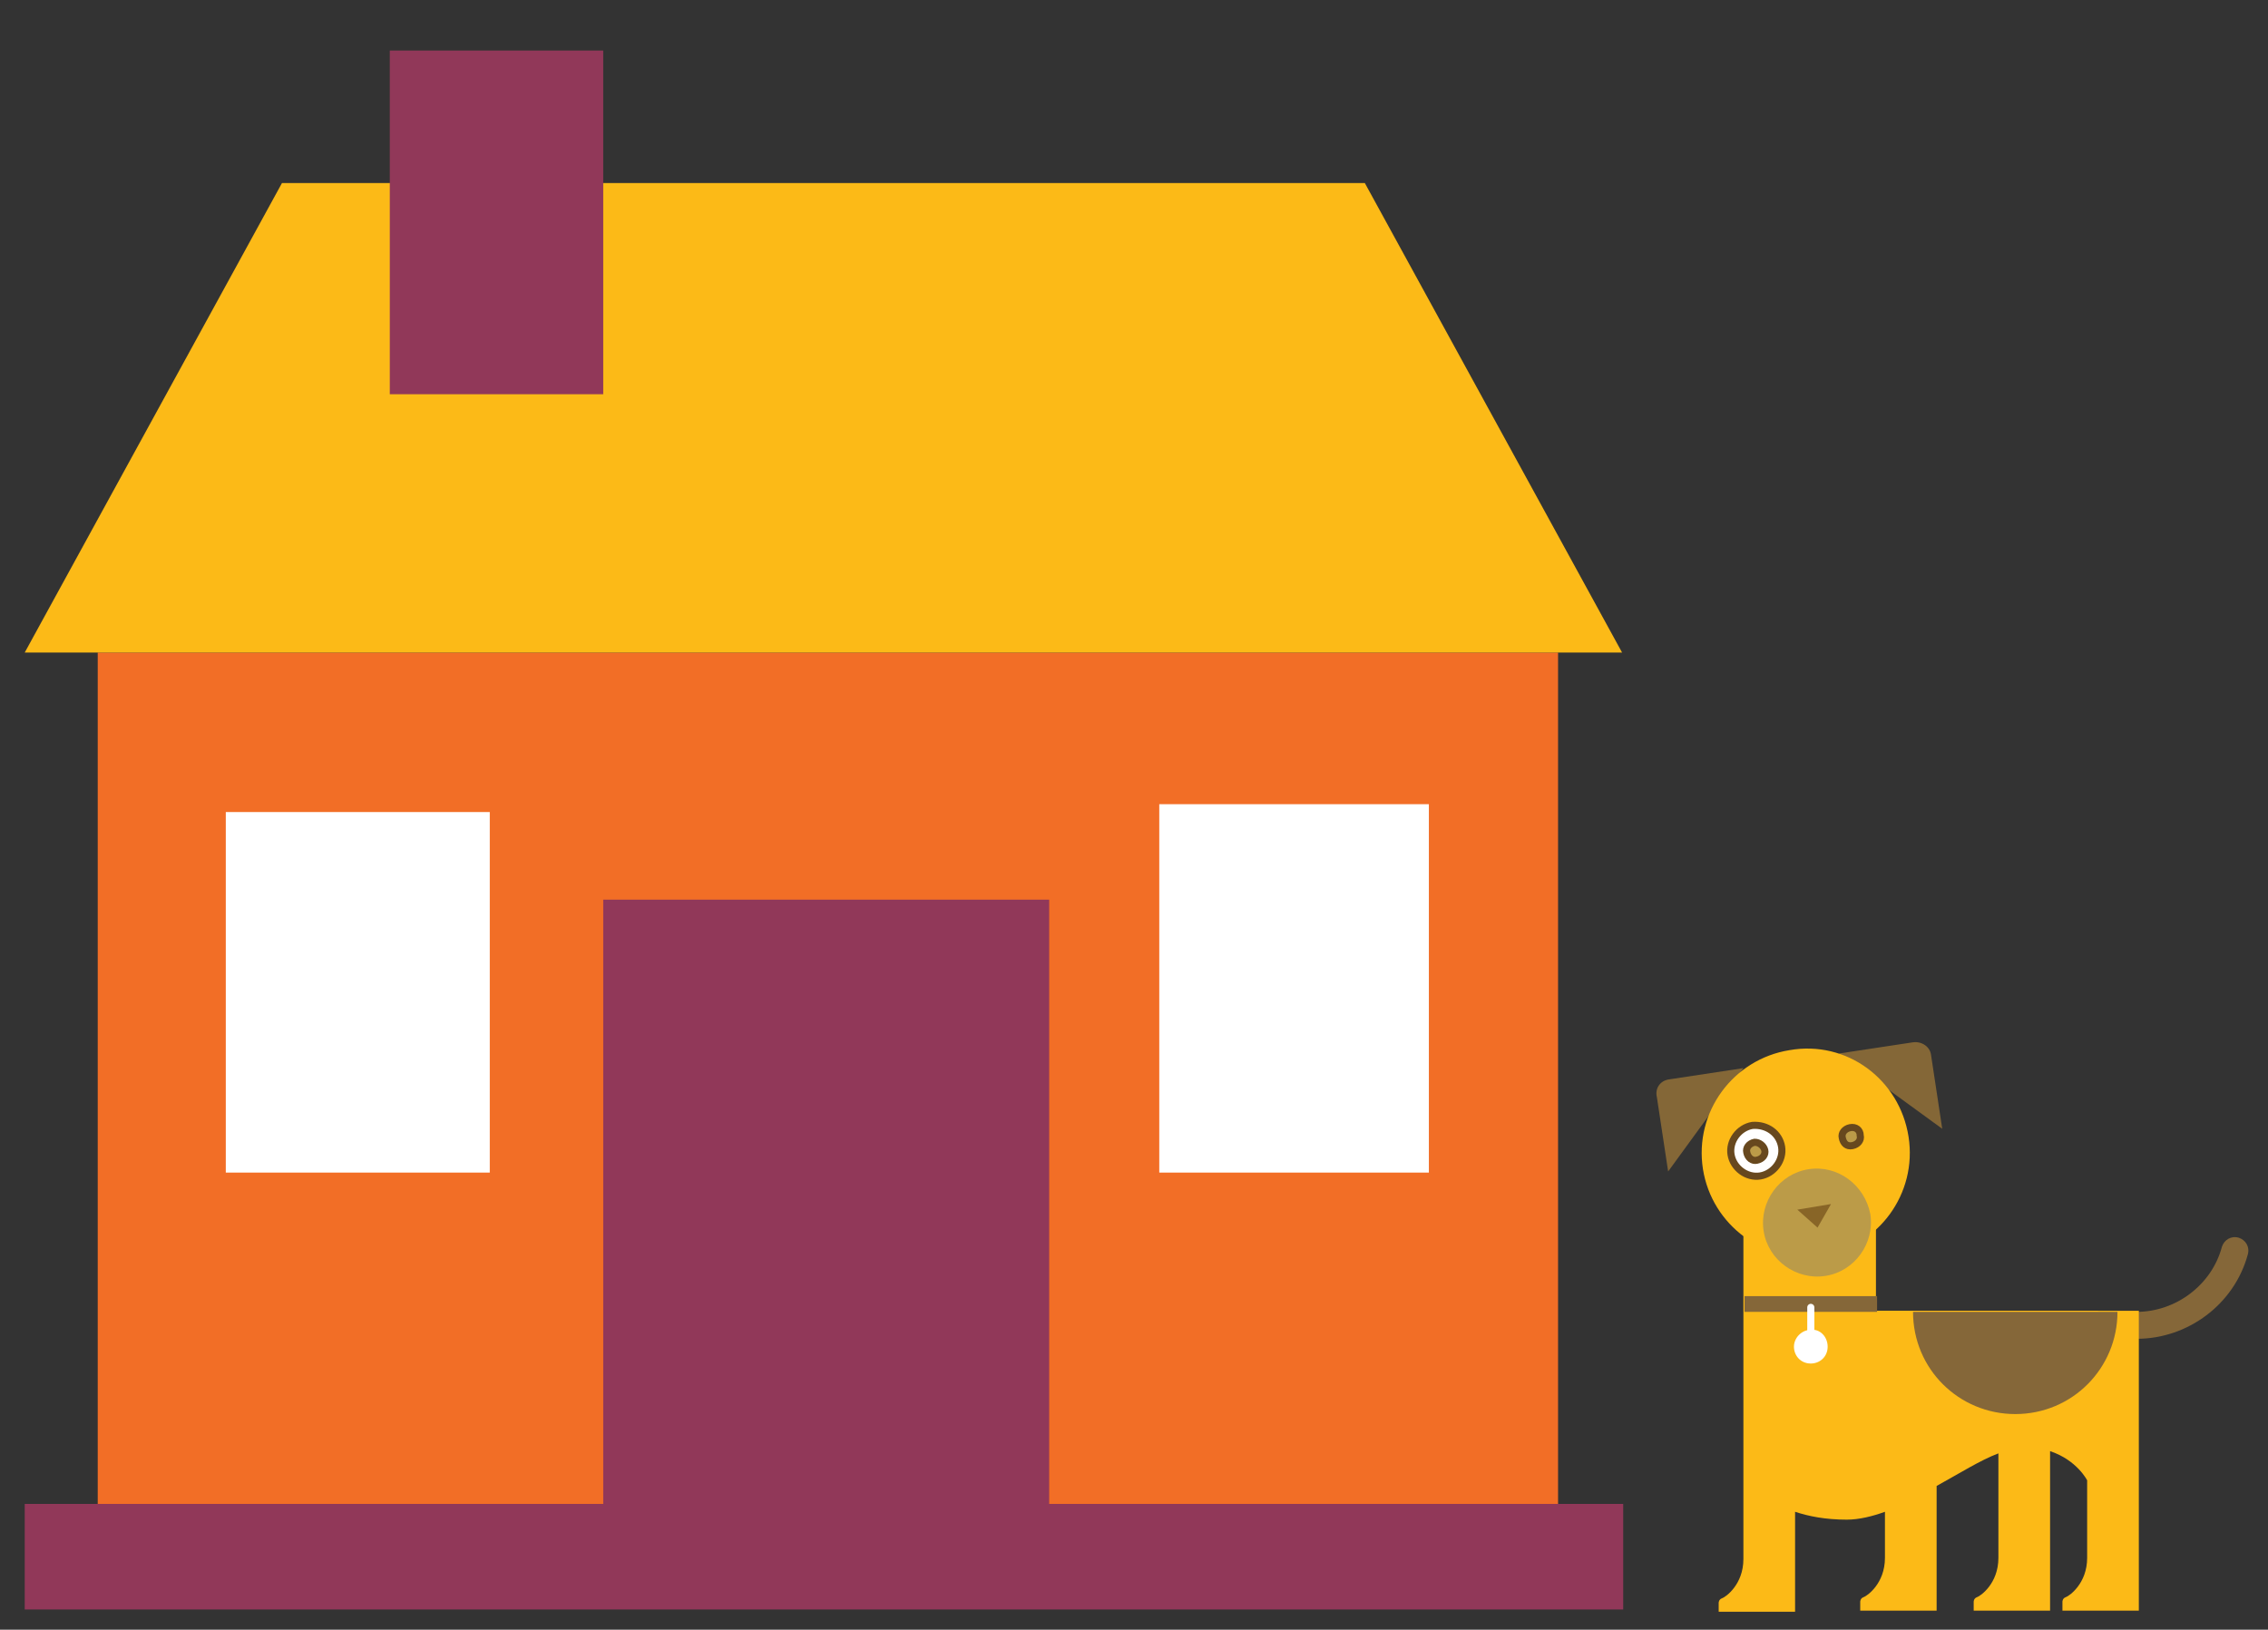 <?xml version="1.0" encoding="utf-8"?>
<!-- Generator: Adobe Illustrator 27.2.0, SVG Export Plug-In . SVG Version: 6.00 Build 0)  -->
<svg version="1.1" id="Layer_1" xmlns="http://www.w3.org/2000/svg" xmlns:xlink="http://www.w3.org/1999/xlink" x="0px" y="0px"
	 viewBox="0 0 201.9 145.1" style="enable-background:new 0 0 201.9 145.1;" xml:space="preserve">
<rect x="0" y="0" width="201.9" height="145.1" fill="#333333" stroke="none"/>
<style type="text/css">
@keyframes tailwag {
		from {transform: rotate(0deg)}
		to {transform: rotate(-100deg)}
	}
	.house-dog-st0{fill:#F26E26;}
	.house-dog-st1{fill:#913859;}
	.house-dog-st2{fill:#FFFFFF;}
	.house-dog-st3{fill:#FCBA17;}
	.house-dog-st4{fill:#856739;}
	.house-dog-st5{fill:none;stroke:#FFFFFF;stroke-width:0.632;stroke-linecap:round;stroke-miterlimit:10;}
	.house-dog-st6{fill:#846737;}
	.house-dog-st7{fill:#BB9B48;}
	.house-dog-st8{fill:#886527;}
	.house-dog-st9{fill:#FFFFFF;stroke:#67481E;stroke-width:0.632;stroke-miterlimit:10;}
	.house-dog-st10{fill:#BB9B48;stroke:#67481E;stroke-width:0.632;stroke-miterlimit:10;}
	g#DogTail {
		transform: rotate(-37deg);
		transform-origin: 93% 83%;
		animation-name: tailwag;
		animation-duration: .5s;
		animation-iteration-count: infinite;
		animation-direction: alternate;
	}
</style>
<g id="Layer_1_00000122715601168846851630000001024750432380052151_">
	<rect x="8.7" y="58.1" class="house-dog-st0" width="130" height="79.6"/>
	<rect x="53.7" y="80.1" class="house-dog-st1" width="39.7" height="57.5"/>
	<rect x="103.2" y="71.6" class="house-dog-st2" width="24" height="32.8"/>
	<rect x="20.1" y="72.3" class="house-dog-st2" width="23.5" height="32.1"/>
	<rect x="2.2" y="133.9" class="house-dog-st1" width="142.3" height="9.4"/>
	<polygon class="house-dog-st3" points="25.1,16.3 2.2,58.1 144.4,58.1 121.5,16.3 	"/>
	<rect x="34.7" y="4.5" class="house-dog-st1" width="19" height="30.6"/>
</g>
<g id="DogTail">
	<path class="house-dog-st4" d="M190.2,119.2L190.2,119.2c-0.7,0-1.2-0.5-1.2-1.2s0.5-1.2,1.2-1.2l0,0c3.5,0,6.7-2.4,7.6-5.8
		c0.2-0.6,0.8-1,1.5-0.8c0.6,0.2,1,0.8,0.8,1.5C198.9,116.1,194.8,119.2,190.2,119.2z"/>
</g>
<g id="DogNoTail">
	<g>
		<path class="house-dog-st3" d="M167,116.7v-8.1l-7.1-0.4v-0.1h-4.7v30.7c0,2.3-1.6,3.4-1.9,3.5c-0.3,0.1-0.3,0.4-0.3,0.4v0.8h2.1h2.1h0.5
			h2.1v-8.9c1.2,0.4,2.7,0.7,4.6,0.7c1.1,0,2.3-0.3,3.4-0.7v4.1c0,2.3-1.6,3.4-1.9,3.5c-0.3,0.1-0.3,0.4-0.3,0.4v0.8h2.1h2.1h0.5
			h2.1v-11.1c2-1.1,3.9-2.3,5.5-2.9v9.3c0,2.3-1.6,3.4-1.9,3.5c-0.3,0.1-0.3,0.4-0.3,0.4v0.8h2.1h2.1h0.5h2.1v-14.2
			c2.4,0.8,3.3,2.6,3.3,2.6v6.9c0,2.3-1.6,3.4-1.9,3.5c-0.3,0.1-0.3,0.4-0.3,0.4v0.8h2.1h2.1h0.5h2.1v-10.1v-8.1v-8.5L167,116.7
			L167,116.7z"/>
		<path class="house-dog-st4" d="M188.5,116.8c0,5-4,9.1-9.1,9.1c-5,0-9.1-4-9.1-9.1H188.5z"/>
		<g>
			<rect x="155.3" y="115.4" class="house-dog-st4" width="11.8" height="1.4"/>
			<path class="house-dog-st2" d="M162.7,119.9c0,0.9-0.7,1.5-1.5,1.5c-0.9,0-1.5-0.7-1.5-1.5s0.7-1.5,1.5-1.5
				C162,118.3,162.7,119,162.7,119.9z"/>
			<line class="house-dog-st5" x1="161.2" y1="116.4" x2="161.2" y2="119.4"/>
		</g>
		<g>
			<path class="house-dog-st6" d="M155.2,95.1l-6.6,1c-0.8,0.1-1.3,0.8-1.1,1.6l1,6.6L155.2,95.1z"/>
			<path class="house-dog-st6" d="M163.7,93.8l6.6-1c0.8-0.1,1.5,0.4,1.6,1.1l1,6.6L163.7,93.8z"/>
		</g>
		<path class="house-dog-st3" d="M169.9,101.2c0.8,5.1-2.7,9.8-7.7,10.6c-5.1,0.8-9.8-2.7-10.6-7.7c-0.8-5.1,2.7-9.8,7.7-10.6
			C164.4,92.6,169.1,96.1,169.9,101.2z"/>
		<path class="house-dog-st7" d="M166.5,108.1c0.4,2.6-1.4,5.1-4,5.5s-5.1-1.4-5.5-4s1.4-5.1,4-5.5C163.6,103.7,166,105.5,166.5,108.1z"/>
		<polygon class="house-dog-st8" points="163,107.2 161.8,109.3 160,107.7 		"/>
		<path class="house-dog-st9" d="M158.6,102.1c0.2,1.2-0.7,2.4-1.9,2.6c-1.2,0.2-2.4-0.7-2.6-1.9c-0.2-1.2,0.7-2.4,1.9-2.6
			C157.3,100.1,158.4,100.9,158.6,102.1z"/>
		<g>
			<path class="house-dog-st10" d="M165.6,101.1c0.1,0.4-0.2,0.8-0.7,0.9s-0.8-0.2-0.9-0.7c-0.1-0.4,0.2-0.8,0.7-0.9
				C165.2,100.3,165.6,100.6,165.6,101.1z"/>
			<path class="house-dog-st10" d="M157.1,102.4c0.1,0.4-0.2,0.8-0.7,0.9c-0.4,0.1-0.8-0.2-0.9-0.7c-0.1-0.4,0.2-0.8,0.7-0.9
				C156.6,101.7,157,102,157.1,102.4z"/>
		</g>
	</g>
</g>
</svg>
